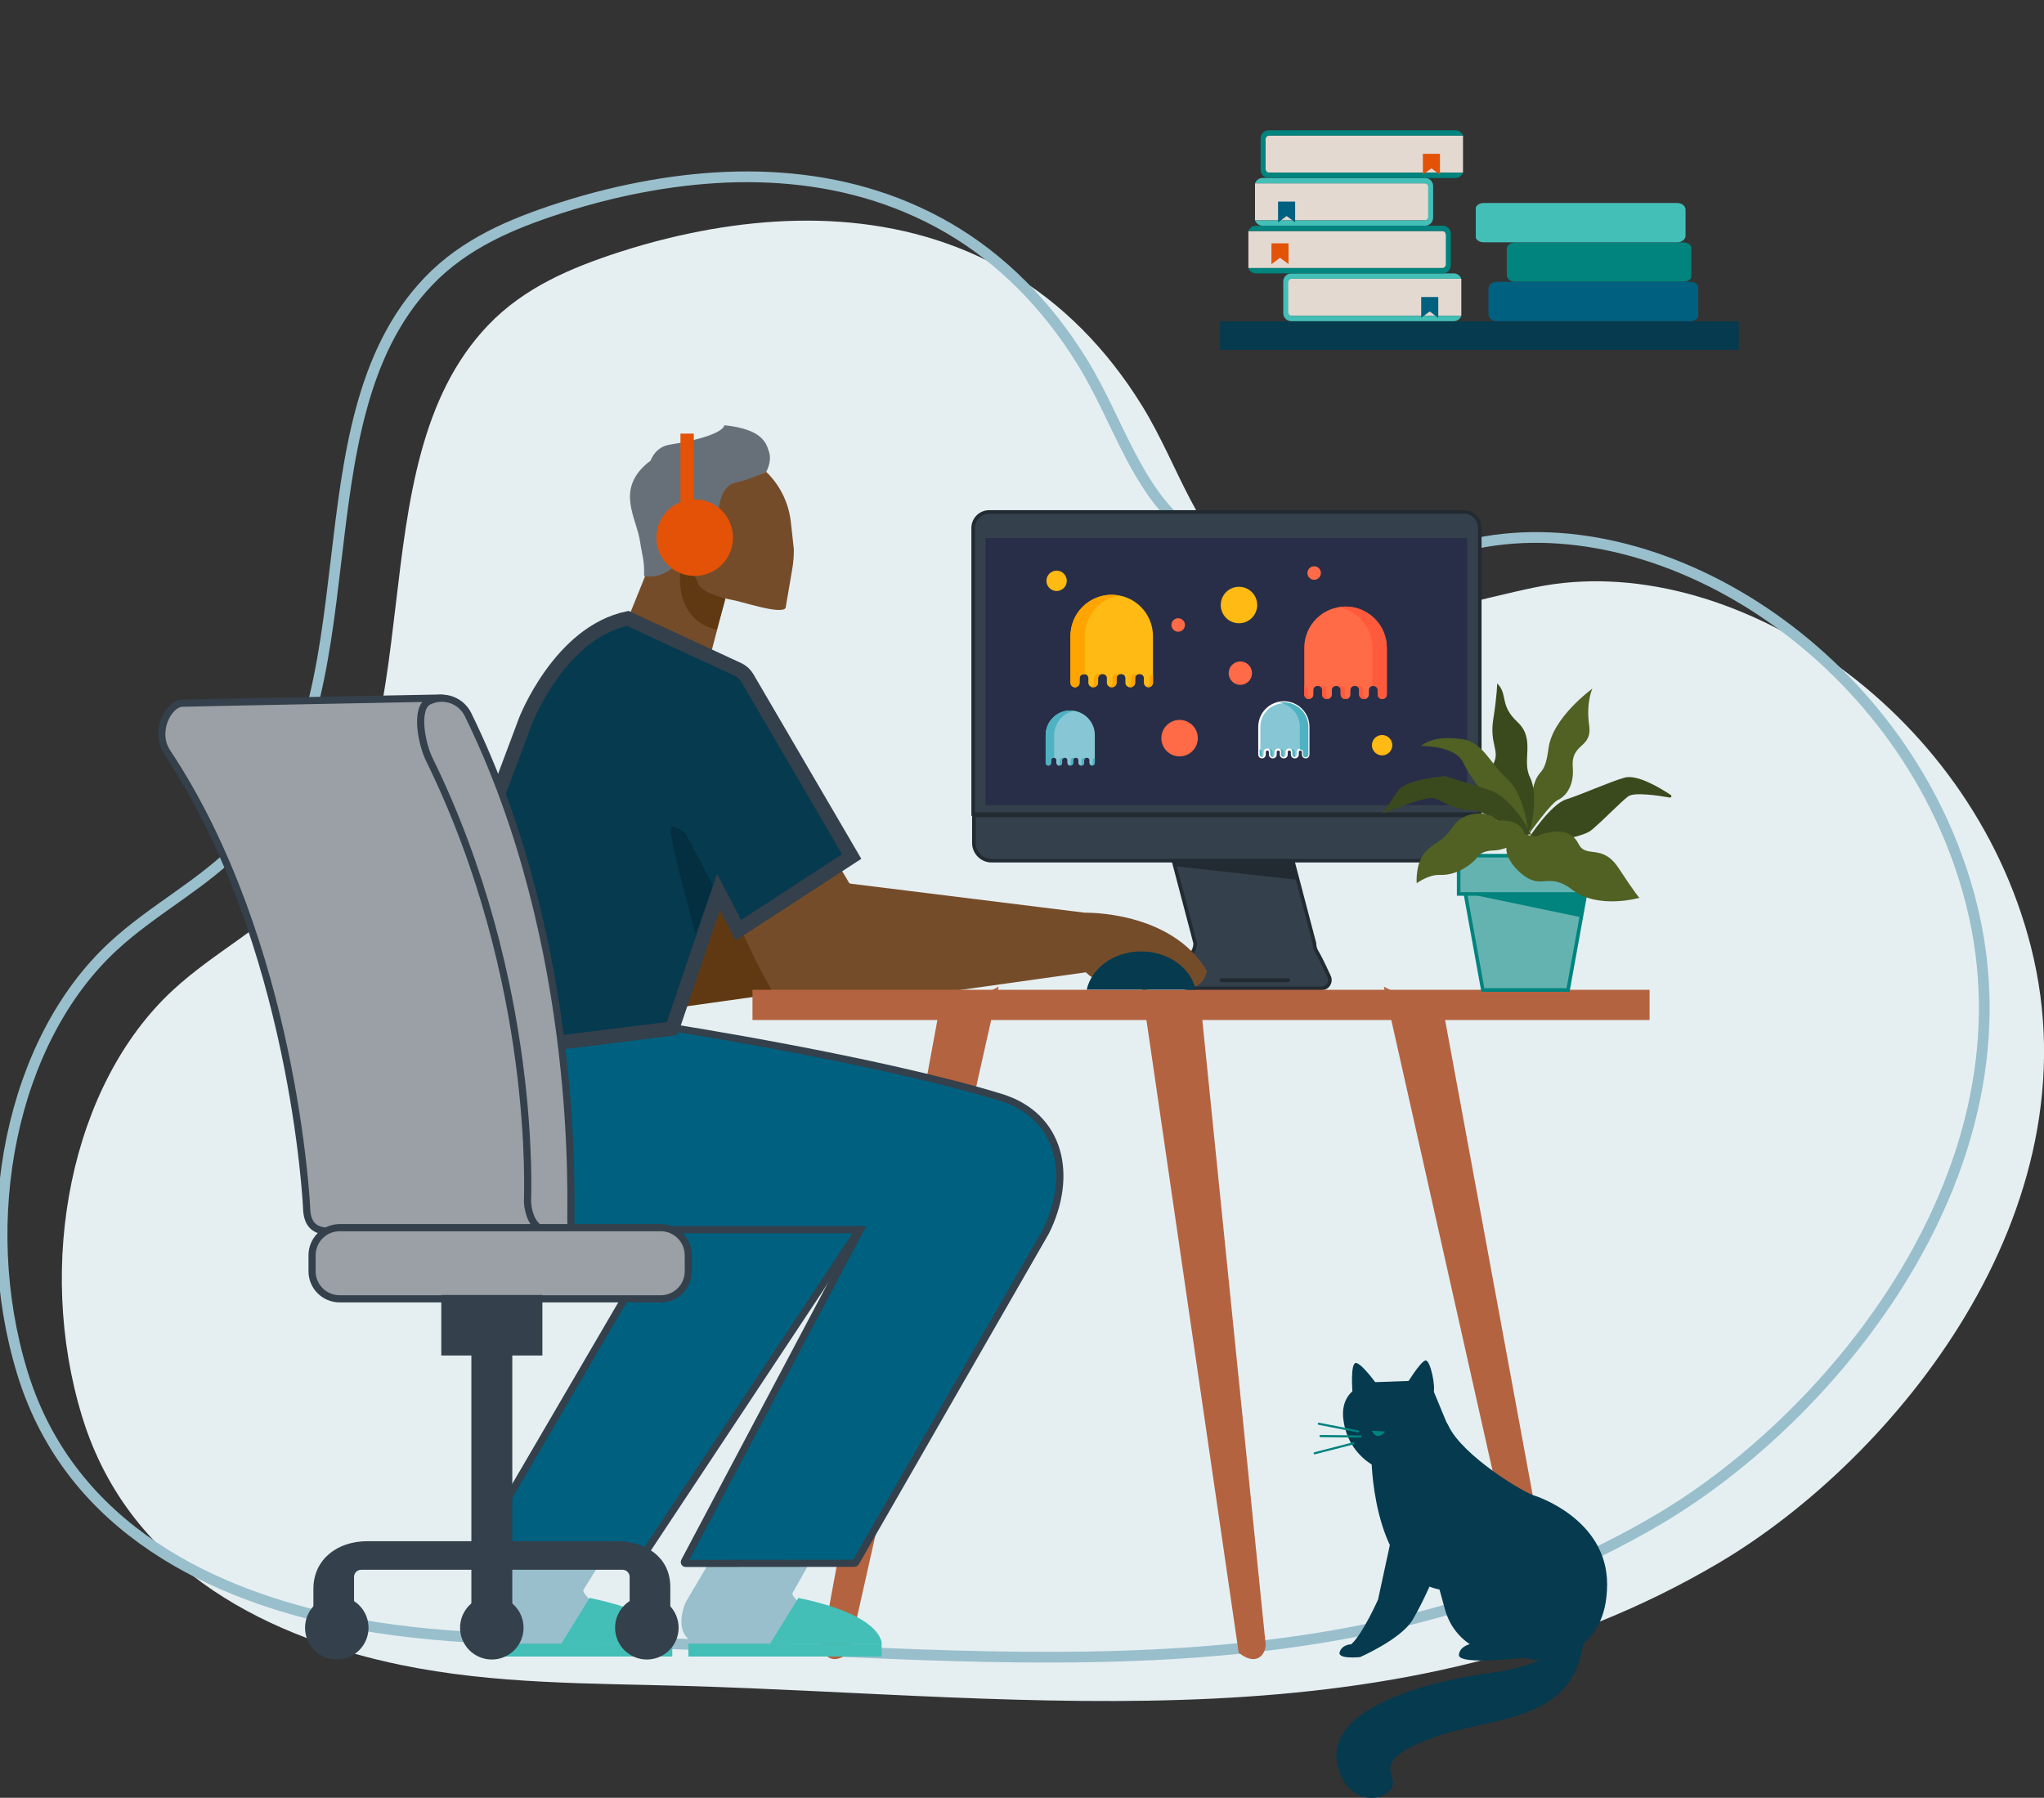 <svg width="722" height="635" viewBox="0 0 722 635" fill="none" xmlns="http://www.w3.org/2000/svg">
<rect x="0" y="0" width="722" height="635" fill="#333333" stroke="none"/>
<g clip-path="url(#clip0_2665_9220)">
<path d="M236.469 84.039C230.431 85.496 224.474 87.182 218.597 89.095C202.017 94.494 185.31 101.389 172.451 114.829C124.442 165.023 155.246 262.22 106.682 313.358C92.948 327.824 75.547 336.347 61.076 349.722C25.013 383.05 12.493 446.495 29.023 500.41C46.142 556.264 97.899 579.053 141.574 588.069C174.795 594.93 208.314 594.514 241.713 595.478C365.145 599.049 495.143 618.367 607.413 551.872C668.508 515.689 741.294 428.11 717.342 334.257C695.657 249.289 610.232 193.708 542.647 207.376C522.855 211.379 503.345 218.066 483.056 217.464C468.909 217.048 454.442 212.921 441.987 203.754C422.516 189.427 416.454 164.487 403.483 143.426C390.96 123.094 374.873 106.931 356.173 96.048C318.505 74.15 275.077 74.717 236.469 84.039Z" fill="#E5EFF2"/>
<path d="M215.362 68.558C209.328 70.012 203.359 71.709 197.494 73.61C180.891 79.01 164.203 85.905 151.344 99.349C103.336 149.542 134.14 246.74 85.58 297.878C71.845 312.344 54.44 320.863 39.969 334.241C3.91 367.566 -8.614 431.014 7.916 484.925C25.04 540.784 76.792 563.572 120.467 572.589C153.689 579.45 187.207 579.033 220.591 580.001C344.023 583.573 474.018 602.89 586.291 536.395C647.386 500.213 720.172 412.634 696.22 318.78C674.535 233.812 589.106 178.231 521.521 191.899C501.733 195.902 482.223 202.586 461.934 201.988C447.783 201.571 433.32 197.445 420.861 188.278C401.393 173.947 395.328 149.01 382.357 127.949C369.834 107.618 353.747 91.455 335.047 80.572C297.398 58.666 253.974 59.237 215.362 68.558Z" stroke="#99BFCC" stroke-width="3.79" stroke-miterlimit="10"/>
<path d="M231.615 356.98L329.313 343.258L327.771 322.379L197.317 306.208C197.317 306.208 205.692 329.776 216.982 349.494C218.428 352.031 220.583 354.09 223.182 355.419C225.781 356.749 228.712 357.291 231.615 356.98V356.98Z" fill="#603913"/>
<path d="M594.679 85.615H535.195C533.568 85.615 532.25 86.664 532.25 87.96V97.177C532.25 98.473 533.568 99.522 535.195 99.522H594.679C595.955 99.522 597.031 98.874 597.44 97.979V87.181C597.031 86.263 595.955 85.615 594.679 85.615Z" fill="#01837E"/>
<path d="M592.439 71.704H524.056C522.78 71.704 521.704 72.356 521.295 73.247V84.045C521.704 84.948 522.78 85.588 524.056 85.588H592.439C594.066 85.588 595.385 84.539 595.385 83.243V74.022C595.389 72.753 594.066 71.704 592.439 71.704Z" fill="#43BFB7"/>
<path d="M597.097 99.522H528.714C527.087 99.522 525.768 100.574 525.768 101.866V111.087C525.768 112.383 527.087 113.432 528.714 113.432H597.097C598.373 113.432 599.449 112.78 599.857 111.89V101.091C599.449 100.173 598.373 99.522 597.097 99.522Z" fill="#00607F"/>
<path d="M614.166 113.509H431V123.598H614.166V113.509Z" fill="#053A4F"/>
<path d="M332.324 360.647L291.665 581.135C291.665 581.135 292.29 587.78 298.767 583.091L350.933 350.871L332.324 360.647Z" fill="#B46341" stroke="#B46341" stroke-width="2.527" stroke-miterlimit="10" stroke-linecap="round"/>
<path d="M202.615 506.599L168.348 565.906C168.348 565.906 163.232 576.808 171.688 580.426H226.641L222.97 576.808C222.97 576.808 206.004 564.683 206.004 561.679L225.133 530.969L202.715 506.75C202.769 506.364 202.835 506.279 202.615 506.599Z" fill="#99BFCC"/>
<path d="M237.68 580.696C237.68 580.696 238.671 570.669 208.256 564.405L198.189 580.696C198.189 580.696 237.587 580.611 237.68 580.696Z" fill="#43BFB7"/>
<path d="M226.332 550.383L167.955 550.213C167.874 550.21 167.795 550.186 167.726 550.143C167.657 550.1 167.6 550.039 167.561 549.968C167.522 549.896 167.503 549.816 167.504 549.735C167.506 549.653 167.528 549.574 167.57 549.504L264.273 383.98L319.365 410.362L226.725 550.171C226.683 550.237 226.625 550.291 226.556 550.328C226.487 550.365 226.41 550.384 226.332 550.383V550.383Z" fill="#00607F" stroke="#34404B" stroke-width="2.527" stroke-miterlimit="10"/>
<path d="M250.67 232.551L256.342 210.854L235.486 184.649L221.802 218.533L250.67 232.551Z" fill="#754C29"/>
<path d="M227.497 203.492C227.732 198.143 226.656 195.343 226.135 191.579C224.932 182.921 217.406 173.31 228.487 163.731C238.844 154.78 254.422 175.686 254.422 175.686L255.247 194.745L246.61 193.349C236.743 201.085 234.722 204.367 227.497 203.492Z" fill="#677078"/>
<path d="M270.682 166.592C270.682 166.592 272.714 163.091 271.669 159.708C270.685 156.534 269.417 151.61 255.86 150.194C255.86 150.194 256.184 153.908 236.608 157.051C226.359 158.698 227.844 174.552 231.09 178.548C234.337 182.543 241.686 193.893 241.686 193.893C241.686 193.893 249.016 176.596 270.682 166.592Z" fill="#677078"/>
<path d="M277.502 214.726C275.96 217.268 261.883 212.374 257.942 211.753C254.001 211.132 248.796 207.7 248.796 207.7C248.796 207.7 245.515 203.735 245.939 201.305C243.283 199.17 241.382 196.237 240.518 192.94C237.51 180.877 248.395 178.355 251.345 189.084C252.297 192.555 253.523 190.484 253.523 190.484C253.523 190.484 254.344 189.25 253.801 184.14C253.666 182.875 253.28 171.826 259.812 170.464C265.152 169.35 270.608 166.608 270.608 166.608C270.608 166.608 270.905 166.874 271.379 167.379C275.872 172.044 278.682 178.073 279.365 184.514L280.402 193.959C280.436 196.262 280.26 198.564 279.874 200.835L277.502 214.726Z" fill="#754C29"/>
<path d="M253.172 222.428L256.257 211.444C256.257 211.444 246.733 208.918 246.587 205.848L243.729 199.782C243.729 199.782 242.515 199.751 240.205 196.311C240.205 196.311 238.971 198.532 240.506 199.608C240.491 199.616 236.878 218.71 253.172 222.428Z" fill="#603913"/>
<path d="M247.643 190.38C247.643 190.38 248.919 185.524 245.715 184.595C245.715 184.595 243.074 184.356 241.258 189.022C241.258 189.022 242.8 190.619 242.85 192.196C242.9 193.774 241.902 194.896 243.059 194.896C244.215 194.896 244.127 192.462 244.127 192.462C244.127 192.462 246.128 191.949 244.717 190.534C243.305 189.119 243.583 188.286 243.845 187.372C243.937 187.117 244.092 186.89 244.296 186.712C244.5 186.534 244.746 186.412 245.011 186.356C245.275 186.3 245.55 186.313 245.808 186.394C246.067 186.475 246.3 186.62 246.486 186.816C247.531 187.78 245.715 188.864 246.641 190.399C247.157 191.263 247.643 190.38 247.643 190.38Z" fill="#EA7C3F"/>
<path d="M469.549 345.098C469.549 345.098 466.722 338.811 465.161 336.227C464.599 335.309 464.301 334.254 464.297 333.177L450.189 279.571H408.064L422.176 333.177C422.172 334.253 421.875 335.308 421.316 336.227C419.751 338.815 416.928 345.098 416.928 345.098C416.752 345.54 416.686 346.019 416.737 346.493C416.788 346.966 416.953 347.421 417.219 347.816C417.485 348.211 417.844 348.535 418.263 348.761C418.683 348.986 419.151 349.105 419.628 349.108H466.815C467.294 349.111 467.767 348.996 468.191 348.773C468.615 348.55 468.978 348.226 469.248 347.83C469.518 347.434 469.687 346.978 469.739 346.501C469.792 346.025 469.726 345.543 469.549 345.098V345.098Z" fill="#34404B" stroke="#222A32" stroke-width="1.263" stroke-miterlimit="10" stroke-linecap="round"/>
<path d="M343.751 186.473L343.751 186.473C343.75 185.732 343.896 184.998 344.179 184.313C344.462 183.628 344.877 183.006 345.401 182.482C345.925 181.957 346.547 181.542 347.231 181.258C347.916 180.974 348.649 180.828 349.39 180.828H517.06C518.557 180.828 519.992 181.423 521.05 182.482C522.109 183.54 522.703 184.976 522.703 186.473V287.556H343.751L343.751 186.473Z" fill="#34404B" stroke="#222A32" stroke-width="1.26"/>
<path d="M518.267 190.025H348.087V284.395H518.267V190.025Z" fill="#282E47"/>
<path d="M456.678 304.156L414.418 304.014L415.004 305.934L458.421 310.766L456.678 304.156Z" fill="#222A32"/>
<path d="M509.237 360.647L549.9 581.135C549.9 581.135 549.275 587.78 542.798 583.091L490.632 350.871L509.237 360.647Z" fill="#B46341" stroke="#B46341" stroke-width="2.527" stroke-miterlimit="10" stroke-linecap="round"/>
<path d="M423.464 360.647L445.828 581.135C445.828 581.135 445.203 587.78 438.725 583.091L404.86 350.871L423.464 360.647Z" fill="#B46341" stroke="#B46341" stroke-width="2.527" stroke-miterlimit="10" stroke-linecap="round"/>
<path d="M276.924 507.008L242.222 565.906C242.222 565.906 237.086 576.808 245.569 580.437H300.522L296.851 576.82C296.851 576.82 279.885 565.805 279.885 562.801L298.351 530.09L277.603 507.282C277.608 507.201 277.587 507.121 277.544 507.052C277.501 506.984 277.437 506.931 277.362 506.9C277.287 506.87 277.204 506.864 277.126 506.883C277.047 506.903 276.977 506.946 276.924 507.008Z" fill="#99BFCC"/>
<path d="M311.434 580.696C311.434 580.696 312.428 570.669 282.014 564.405L271.942 580.696C271.942 580.696 311.345 580.611 311.434 580.696Z" fill="#43BFB7"/>
<path d="M301.864 552.165L242.187 552.219C242.106 552.219 242.026 552.198 241.956 552.158C241.885 552.118 241.826 552.061 241.784 551.991C241.742 551.922 241.719 551.843 241.716 551.762C241.714 551.68 241.733 551.6 241.771 551.528L303.849 434.335H188.946L237.252 362.957C237.252 362.957 310.003 374.303 353.389 387.547C374.75 394.065 379.253 415.195 369.41 435.056L302.249 551.933C302.209 552.001 302.153 552.057 302.085 552.098C302.018 552.138 301.942 552.161 301.864 552.165V552.165Z" fill="#00607F" stroke="#34404B" stroke-width="2.527" stroke-miterlimit="10"/>
<path d="M287.076 356.98L384.763 343.258L383.221 322.379L252.768 306.208C252.768 306.208 261.142 329.776 272.432 349.494C273.879 352.032 276.036 354.093 278.637 355.423C281.239 356.752 284.172 357.294 287.076 356.98V356.98Z" fill="#754C29"/>
<path d="M143.517 392.499C143.517 381.344 147.947 370.646 155.834 362.758C163.72 354.87 174.416 350.439 185.568 350.439C208.792 350.439 242.773 353.247 242.773 376.475C242.773 399.703 208.792 434.555 185.568 434.555C180.046 434.555 174.578 433.468 169.476 431.355C164.374 429.241 159.739 426.143 155.834 422.238C151.929 418.333 148.831 413.697 146.718 408.594C144.605 403.491 143.517 398.022 143.517 392.499Z" fill="#00607F"/>
<path d="M287.493 290.855L310.851 330.242L272.139 343.594L248.11 298.865L287.493 290.855Z" fill="#754C29"/>
<path d="M582.678 349.602H265.8V360.285H582.678V349.602Z" fill="#B46341"/>
<path d="M456.659 304.102H414.449L414.553 304.465H456.767L456.659 304.102Z" fill="#292D3C"/>
<path d="M350.227 304H516.769C518.421 304 520.005 303.338 521.174 302.159C522.342 300.981 522.999 299.382 523 297.714V288H344V297.714C344 299.381 344.656 300.98 345.824 302.159C346.992 303.338 348.576 304 350.227 304V304Z" fill="#34404B" stroke="#222A32" stroke-width="1.263" stroke-miterlimit="10" stroke-linecap="round"/>
<path d="M454.993 345.53H431.48C431.103 345.53 430.798 345.835 430.798 346.212C430.798 346.589 431.103 346.895 431.48 346.895H454.993C455.37 346.895 455.676 346.589 455.676 346.212C455.676 345.835 455.37 345.53 454.993 345.53Z" fill="#222A32"/>
<path d="M383.221 322.382C383.221 322.382 413.628 321.565 426.31 342.926C426.31 342.926 425.643 348.268 420.302 348.935C414.962 349.602 413.628 344.932 413.628 344.932L390.582 346.312C389.321 346.388 388.058 346.186 386.884 345.72C385.71 345.254 384.652 344.536 383.786 343.616C382.919 342.697 382.265 341.598 381.87 340.398C381.474 339.198 381.347 337.926 381.497 336.671L383.221 322.382Z" fill="#754C29"/>
<path d="M422.354 349.548C420.611 341.835 412.656 336.05 403.102 336.05C393.547 336.05 385.596 341.866 383.853 349.548H422.354Z" fill="#053A4F"/>
<path d="M245.391 203.426C252.862 203.426 258.917 197.369 258.917 189.898C258.917 182.426 252.862 176.369 245.391 176.369C237.921 176.369 231.865 182.426 231.865 189.898C231.865 197.369 237.921 203.426 245.391 203.426Z" fill="#E35207"/>
<path d="M245.067 153.152H240.356V178.116H245.067V153.152Z" fill="#E35207"/>
<path d="M152.663 342.595L185.703 254.472C185.703 254.472 197.718 223.427 221.747 218.421L260.645 236.45C262.046 237.1 263.214 238.163 263.992 239.497L300.842 302.536L260.795 328.576L253.785 315.055L237.433 363.289L146.158 374.639L152.663 342.595Z" fill="#053A4F" stroke="#34404B" stroke-width="5.054" stroke-miterlimit="10"/>
<path d="M251.816 312.687L242.971 295.861C242.971 295.861 241.972 293.192 237.631 291.858C234.835 290.994 242.026 315.768 245.67 329.995C245.678 330.03 251.816 312.687 251.816 312.687Z" fill="#042F40"/>
<path d="M443.308 77.832L505.247 77.832V64.743H443.308V77.832Z" fill="#E4D9D1"/>
<path d="M503.088 77.832C503.45 77.832 503.796 77.689 504.052 77.434C504.308 77.178 504.452 76.832 504.453 76.471V66.104C504.452 65.743 504.308 65.397 504.052 65.141C503.796 64.886 503.45 64.743 503.088 64.743H443.323C443.519 64.193 443.88 63.716 444.357 63.379C444.834 63.041 445.403 62.859 445.988 62.857H503.381C504.135 62.857 504.858 63.157 505.391 63.69C505.924 64.223 506.223 64.946 506.223 65.699V76.883C506.223 77.637 505.924 78.36 505.391 78.893C504.858 79.426 504.135 79.726 503.381 79.726H445.972C445.388 79.724 444.819 79.542 444.342 79.204C443.865 78.867 443.504 78.39 443.308 77.84L503.088 77.832Z" fill="#43BFB7"/>
<path d="M457.482 71.195H451.447V78.592L454.466 76.305L457.482 78.526V71.195Z" fill="#00607F"/>
<path d="M516.776 47.882H446.246V60.971H516.776V47.882Z" fill="#E4D9D1"/>
<path d="M448.409 60.975C448.048 60.975 447.701 60.832 447.445 60.577C447.189 60.321 447.045 59.975 447.044 59.614V49.247C447.045 48.886 447.189 48.54 447.445 48.284C447.701 48.029 448.048 47.886 448.409 47.886H516.776C516.581 47.336 516.221 46.859 515.745 46.521C515.269 46.184 514.7 46.002 514.116 46H448.131C447.378 46 446.655 46.3 446.122 46.833C445.589 47.365 445.29 48.089 445.29 48.842V60.026C445.29 60.4 445.363 60.769 445.506 61.114C445.649 61.458 445.858 61.771 446.122 62.035C446.386 62.298 446.699 62.508 447.044 62.65C447.389 62.792 447.758 62.865 448.131 62.865H514.116C514.699 62.864 515.268 62.683 515.745 62.346C516.221 62.009 516.581 61.533 516.776 60.983L448.409 60.975Z" fill="#01837E"/>
<path d="M502.602 54.338H508.637V61.735L505.621 59.448L502.602 61.669V54.338Z" fill="#E35207"/>
<path d="M516.179 98.457H454.239V111.546H516.179V98.457Z" fill="#E4D9D1"/>
<path d="M456.402 111.55C456.041 111.549 455.695 111.405 455.439 111.149C455.184 110.893 455.041 110.546 455.041 110.185V99.822C455.04 99.643 455.075 99.466 455.143 99.3C455.212 99.135 455.312 98.984 455.438 98.857C455.565 98.73 455.715 98.63 455.88 98.561C456.046 98.493 456.223 98.457 456.402 98.457H516.167C515.971 97.907 515.61 97.431 515.133 97.094C514.656 96.757 514.087 96.576 513.503 96.575H456.124C455.371 96.575 454.648 96.875 454.115 97.408C453.582 97.941 453.283 98.664 453.283 99.417V110.601C453.283 111.355 453.582 112.078 454.115 112.611C454.648 113.144 455.371 113.444 456.124 113.444H513.518C514.102 113.443 514.671 113.261 515.148 112.925C515.625 112.588 515.986 112.112 516.183 111.562L456.402 111.55Z" fill="#43BFB7"/>
<path d="M502.009 104.909H508.039V112.306L505.024 110.019L502.009 112.241V104.909Z" fill="#00607F"/>
<path d="M440.971 94.689L511.502 94.689V81.6L440.971 81.6V94.689Z" fill="#E4D9D1"/>
<path d="M509.342 94.689C509.704 94.689 510.05 94.546 510.306 94.291C510.562 94.036 510.706 93.689 510.707 93.328V82.962C510.706 82.6 510.562 82.254 510.306 81.999C510.05 81.743 509.704 81.6 509.342 81.6H440.975C441.17 81.05 441.53 80.574 442.007 80.237C442.483 79.9 443.052 79.719 443.636 79.718H509.62C510.373 79.718 511.095 80.017 511.628 80.549C512.161 81.081 512.461 81.803 512.462 82.556V93.741C512.462 94.494 512.162 95.217 511.629 95.75C511.096 96.283 510.374 96.583 509.62 96.583H443.636C443.052 96.581 442.483 96.399 442.006 96.062C441.53 95.724 441.17 95.247 440.975 94.697L509.342 94.689Z" fill="#01837E"/>
<path d="M455.145 85.939H449.115V93.336L452.13 91.049L455.145 93.27V85.939Z" fill="#E35207"/>
<path d="M116.453 434.894H123.629C124.454 434.871 192.783 434.751 193.546 434.547C198.061 433.332 196.264 430.976 196.126 426.097C195.995 421.469 201.077 337.624 163.679 253.624C161.647 249.065 160.174 246.574 154.834 246.574C154.148 246.574 64.766 248.305 64.057 248.39C59.329 248.969 54.317 258.595 59.044 265.714C103.771 332.919 108.267 425.592 108.302 426.695C108.472 432.291 110.889 434.894 116.453 434.894Z" fill="#9AA0A5" stroke="#34404B" stroke-width="2.527" stroke-miterlimit="10" stroke-linecap="round"/>
<path d="M194.838 434.99C194.938 434.99 193.777 434.99 193.882 434.971C199.573 434.585 202.044 437.412 201.666 431.72C201.362 427.092 205.819 334.92 165.318 252.389C164.721 251.171 163.889 250.082 162.871 249.186C161.853 248.289 160.669 247.601 159.385 247.163C158.101 246.724 156.744 246.542 155.39 246.629C154.036 246.715 152.712 247.067 151.495 247.665C146.374 250.176 149.066 262.995 151.58 268.105C190.249 346.926 186.255 423.448 186.328 424.547C186.698 430.139 189.274 435.195 194.838 434.99Z" fill="#9AA0A5" stroke="#34404B" stroke-width="2.527" stroke-miterlimit="10" stroke-linecap="round"/>
<path d="M243.132 449.028C243.132 451.606 242.109 454.078 240.288 455.902C238.467 457.726 235.996 458.752 233.419 458.755H119.977C118.699 458.757 117.432 458.508 116.249 458.02C115.067 457.532 113.993 456.816 113.087 455.913C112.182 455.01 111.464 453.937 110.973 452.755C110.483 451.574 110.23 450.307 110.23 449.028V443.352C110.232 440.771 111.259 438.296 113.084 436.472C114.91 434.648 117.385 433.624 119.966 433.625H233.407C235.985 433.628 238.455 434.654 240.276 436.478C242.097 438.302 243.12 440.774 243.12 443.352L243.132 449.028Z" fill="#9AA0A5" stroke="#34404B" stroke-width="2.527" stroke-miterlimit="10" stroke-linecap="round"/>
<path d="M179.696 476.371H167.766V571.336H179.696V476.371Z" fill="#34404B" stroke="#34404B" stroke-width="2.527" stroke-miterlimit="10" stroke-linecap="round"/>
<path d="M190.323 458.647H157.14V477.505H190.323V458.647Z" fill="#34404B" stroke="#34404B" stroke-width="2.527" stroke-miterlimit="10" stroke-linecap="round"/>
<path d="M237.468 580.553H169.208V585.104H237.468V580.553Z" fill="#43BFB7"/>
<path d="M311.418 580.553H243.159V585.104H311.418V580.553Z" fill="#43BFB7"/>
<path d="M497.604 487.752L485.4 488.203C485.4 488.203 472.757 489.106 474.565 501.752C476.373 514.397 486.757 518.462 486.757 518.462L511.619 504.012L506.198 490.899L497.604 487.752Z" fill="#053A4F"/>
<path d="M486.769 489.557C486.769 489.557 481.347 481.879 479.092 481.427C476.836 480.976 477.738 491.817 477.738 491.817L486.769 489.557Z" fill="#053A4F"/>
<path d="M496.701 489.106C496.701 489.106 501.668 480.976 503.476 480.525C505.284 480.074 507.278 490.433 506.279 492.029C505.28 493.626 496.701 489.106 496.701 489.106Z" fill="#053A4F"/>
<path d="M484.509 516.657C484.509 516.657 485.4 560.464 511.619 561.821C537.839 563.179 542.42 528.404 542.42 528.404C538.849 527.633 516.701 514.374 511.619 503.56C506.537 492.746 484.509 516.657 484.509 516.657Z" fill="#053A4F"/>
<path d="M542.397 528.4C542.397 528.4 567.683 536.457 567.683 559.562C567.683 584.595 546.912 585.755 546.912 585.755C540.885 587.317 541.047 585.293 536.358 585.37C524.27 585.539 513.628 580.048 510.39 568.401L508.462 561.386C509.113 553.025 519.188 553.757 525.458 548.192L542.397 528.4Z" fill="#053A4F"/>
<path d="M552.395 580.21C552.395 580.21 548.319 587.969 526.537 590.873C502.724 594.051 467.004 604.009 472.61 624.248C476.416 637.993 489.071 636.357 491.642 631.436C494.214 626.515 483.16 622.64 505.095 614.136C527.031 605.632 558.541 609.836 559.655 575.219C560.769 540.603 552.395 580.21 552.395 580.21Z" fill="#053A4F"/>
<path d="M491.523 542.994L486.769 564.976C486.769 564.976 481.347 577.171 477.283 580.788C477.283 580.788 474.126 580.788 473.219 583.488C472.313 586.187 480.445 585.293 480.445 585.293C480.445 585.293 494.897 578.972 498.953 572.18C503.009 565.389 507.081 555.47 507.081 555.47L491.523 542.994Z" fill="#053A4F"/>
<path d="M524.922 580.183C524.922 580.183 515.926 579.435 515.333 584.467C514.862 588.482 539.913 585.358 539.913 585.358L525.373 580.183" fill="#053A4F"/>
<path d="M479.666 505.963C479.757 505.965 479.845 505.935 479.915 505.879C479.986 505.822 480.034 505.743 480.052 505.654C480.069 505.556 480.048 505.456 479.993 505.373C479.937 505.29 479.852 505.232 479.755 505.211L465.905 502.511C465.807 502.494 465.706 502.515 465.624 502.571C465.541 502.626 465.483 502.711 465.462 502.808C465.443 502.907 465.465 503.01 465.521 503.093C465.577 503.177 465.664 503.235 465.762 503.256L479.609 505.955L479.666 505.963Z" fill="#01837E"/>
<path d="M480.565 507.768C480.667 507.768 480.765 507.727 480.837 507.655C480.91 507.583 480.95 507.484 480.95 507.382C480.95 507.28 480.91 507.182 480.837 507.109C480.765 507.037 480.667 506.997 480.565 506.997L466.456 506.846C466.354 506.846 466.256 506.887 466.184 506.959C466.111 507.031 466.071 507.129 466.071 507.232C466.071 507.334 466.111 507.432 466.184 507.504C466.256 507.577 466.354 507.617 466.456 507.617L480.565 507.772V507.768Z" fill="#01837E"/>
<path d="M464.37 513.676H464.463L478.132 510.167C478.227 510.139 478.308 510.077 478.359 509.991C478.409 509.906 478.424 509.804 478.402 509.708C478.375 509.612 478.313 509.529 478.227 509.478C478.142 509.427 478.04 509.411 477.943 509.434L464.278 512.943C464.182 512.97 464.1 513.032 464.049 513.118C463.998 513.203 463.982 513.305 464.004 513.402C464.028 513.481 464.076 513.55 464.142 513.599C464.208 513.649 464.288 513.676 464.37 513.676V513.676Z" fill="#01837E"/>
<path d="M484.536 505.342C484.536 505.342 485.246 507.016 486.599 507.209C487.953 507.401 489.256 505.62 489.256 505.62L484.536 505.342Z" fill="#01837E"/>
<path d="M497.014 532.743C497.075 532.681 497.21 532.67 497.203 532.512L497.353 532.546C497.401 532.556 497.445 532.581 497.479 532.617C497.513 532.653 497.535 532.698 497.542 532.747C497.557 532.801 497.555 532.858 497.538 532.911C497.52 532.964 497.486 533.01 497.442 533.044C497.352 533.09 497.253 533.113 497.152 533.113C497.083 533.113 497.06 533.055 497.048 533.001C497.032 532.916 497.021 532.83 497.014 532.743V532.743Z" fill="#053A4F"/>
<path d="M516.247 531.274C516.22 531.384 516.181 531.491 516.131 531.594C516.081 531.682 516.019 531.686 515.946 531.713C515.873 531.74 515.815 531.675 515.749 531.632C515.614 531.54 515.641 531.366 515.533 531.281C515.529 531.228 515.537 531.174 515.557 531.124C515.576 531.074 515.607 531.028 515.646 530.991C515.685 530.954 515.732 530.927 515.783 530.91C515.834 530.894 515.889 530.889 515.942 530.896C516.069 530.954 516.131 531.119 516.247 531.274Z" fill="#053A4F"/>
<path d="M524.66 314.276H553.008H560.299L553.883 349.679H553.008H524.66H523.781L517.368 314.276H524.66Z" fill="#64B3B0" stroke="#01837E" stroke-width="1.263" stroke-miterlimit="10"/>
<path d="M518.448 315.63L559.998 315.745L558.51 323.991L518.448 315.63Z" fill="#01837E"/>
<path d="M515.24 315.753H562.431V302.232H515.24V315.753Z" fill="#64B3B0" stroke="#01837E" stroke-width="1.263" stroke-miterlimit="10"/>
<path d="M550.69 282.363C550.69 282.363 556.247 279.817 555.553 271.013C554.858 262.208 562.493 264.53 561.336 256.192C560.179 247.854 562.493 243.222 562.493 243.222C562.493 243.222 548.369 253.411 546.981 264.299C545.593 275.186 543.276 270.55 541.421 278.888C539.566 287.226 540.496 291.395 540.496 291.395L540.226 294.368C540.226 294.368 548.142 283.057 550.69 282.363Z" fill="#516023"/>
<path d="M540.885 291.626C540.885 291.626 543.434 280.512 540.422 274.488C537.411 268.464 542.508 261.055 536.023 255.035C529.537 249.015 532.78 245.309 528.843 241.371C528.843 241.371 528.843 245.309 527.455 254.098C526.067 262.887 530.004 265.213 527.455 269.844C524.906 274.476 539.458 295.437 539.458 295.437L540.885 291.626Z" fill="#3B4A1D"/>
<path d="M540.075 295.872C540.075 295.872 547.718 284.064 553.274 282.324C558.83 280.585 567.864 276.42 573.767 274.681C578.232 273.369 586.422 278.302 590.151 280.785C590.254 280.848 590.331 280.945 590.368 281.06C590.405 281.174 590.399 281.298 590.353 281.409C590.306 281.52 590.221 281.61 590.113 281.664C590.005 281.717 589.882 281.73 589.765 281.699C585.636 280.971 577.211 279.725 575.136 281.283C572.36 283.366 566.8 289.274 562.285 293.096C557.77 296.917 538.514 298.074 538.514 298.074L540.075 295.872Z" fill="#3B4A1D"/>
<path d="M542.701 295.437C542.701 295.437 553.659 290.188 557.558 298.024C560.257 303.454 565.894 297.677 571.797 306.709C577.7 315.741 579.092 317.122 579.092 317.122C579.092 317.122 564.506 321.291 555.475 314.345C546.445 307.4 544.76 315.136 536.833 308.09C533.004 304.685 527.964 296.991 537.881 294.677C538.761 294.492 541.575 295.564 542.701 295.437Z" fill="#516023"/>
<path d="M539.613 292.205C539.613 292.205 538.225 280.319 532.202 274.912C526.179 269.505 523.719 261.942 516.304 261.028C508.89 260.114 505.034 261.182 501.791 263.5C501.791 263.5 513.833 263.192 516.767 269.212C519.701 275.232 525.566 282.182 525.566 282.182C525.566 282.182 533.278 291.599 536.678 294.38C540.079 297.16 539.613 292.205 539.613 292.205Z" fill="#516023"/>
<path d="M540.808 294.789C540.808 294.789 534.685 281.676 525.589 278.865C516.493 276.053 510.366 274.141 510.366 274.141C510.366 274.141 496.721 275.19 493.921 279.216C491.122 283.242 488.323 287.442 488.323 287.442C488.323 287.442 503.892 280.789 506.869 282.016C509.846 283.242 514.8 286.358 519.697 286.185C524.594 286.011 535.734 294.442 535.734 294.442L540.808 294.789Z" fill="#3B4A1D"/>
<path d="M528.805 289.891C528.805 289.891 536.37 288.811 538.379 293.906C539.273 296.177 532.819 300.234 527.582 300.388C522.346 300.543 521.413 303.323 521.413 303.323C521.413 303.323 516.162 309.343 508.446 309.035C504.59 308.881 500.418 311.97 500.418 311.97C500.418 311.97 499.801 304.257 503.969 300.4C508.138 296.543 509.368 297.623 513.385 291.754C517.403 285.884 526.8 286.493 528.805 289.891Z" fill="#516023"/>
<path d="M111.961 574.93H123.795V556.974C123.794 556.479 123.891 555.988 124.08 555.53C124.269 555.072 124.547 554.656 124.896 554.306C125.246 553.955 125.662 553.677 126.119 553.487C126.576 553.297 127.066 553.199 127.562 553.198H219.904C220.4 553.199 220.89 553.297 221.347 553.487C221.805 553.677 222.22 553.955 222.57 554.306C222.92 554.656 223.197 555.072 223.386 555.53C223.575 555.988 223.672 556.479 223.672 556.974V574.93H235.505V560.564C235.505 550.765 227.531 545.632 217.726 545.632H129.74C119.935 545.632 111.961 551.417 111.961 561.232V574.93Z" fill="#34404B" stroke="#34404B" stroke-width="2.527" stroke-miterlimit="10" stroke-linecap="round"/>
<path d="M107.754 574.934C107.753 576.406 108.041 577.865 108.604 579.226C109.166 580.587 109.99 581.824 111.031 582.866C112.071 583.908 113.306 584.735 114.666 585.3C116.026 585.864 117.483 586.155 118.956 586.156C121.931 586.155 124.784 584.973 126.888 582.868C128.992 580.764 130.175 577.91 130.176 574.934C130.174 571.958 128.991 569.106 126.887 567.002C124.783 564.898 121.93 563.716 118.956 563.715C117.483 563.716 116.026 564.006 114.666 564.57C113.306 565.135 112.071 565.961 111.031 567.003C109.991 568.045 109.166 569.282 108.604 570.642C108.041 572.003 107.753 573.461 107.754 574.934V574.934Z" fill="#34404B"/>
<path d="M162.507 574.934C162.505 576.406 162.794 577.865 163.356 579.226C163.918 580.587 164.743 581.824 165.783 582.866C166.823 583.908 168.058 584.735 169.418 585.3C170.778 585.864 172.236 586.155 173.708 586.156C175.182 586.158 176.642 585.869 178.004 585.305C179.366 584.742 180.604 583.915 181.647 582.873C182.689 581.831 183.516 580.593 184.08 579.231C184.644 577.868 184.933 576.408 184.932 574.934C184.933 573.46 184.643 572 184.079 570.638C183.515 569.276 182.688 568.039 181.645 566.997C180.603 565.955 179.365 565.129 178.003 564.566C176.641 564.003 175.182 563.714 173.708 563.715C172.236 563.716 170.778 564.006 169.419 564.57C168.059 565.135 166.823 565.961 165.783 567.003C164.743 568.045 163.918 569.282 163.356 570.642C162.794 572.003 162.505 573.461 162.507 574.934V574.934Z" fill="#34404B"/>
<path d="M217.263 574.934C217.264 577.91 218.447 580.764 220.551 582.868C222.655 584.973 225.508 586.156 228.484 586.157C229.958 586.159 231.418 585.87 232.78 585.306C234.143 584.743 235.381 583.917 236.424 582.874C237.466 581.832 238.293 580.594 238.857 579.231C239.42 577.869 239.709 576.408 239.708 574.934C239.709 573.46 239.419 572 238.855 570.638C238.292 569.276 237.465 568.038 236.422 566.996C235.38 565.954 234.142 565.128 232.78 564.565C231.417 564.002 229.957 563.713 228.484 563.715C225.509 563.716 222.656 564.898 220.552 567.002C218.448 569.106 217.265 571.958 217.263 574.934V574.934Z" fill="#34404B"/>
<path d="M489.861 228.822V245.301C489.86 245.728 489.69 246.137 489.388 246.439C489.086 246.74 488.676 246.909 488.249 246.909V246.909C488.038 246.909 487.829 246.868 487.634 246.787C487.439 246.706 487.262 246.588 487.112 246.438C486.963 246.289 486.845 246.112 486.764 245.917C486.683 245.721 486.641 245.512 486.641 245.301V243.693C486.641 243.324 486.495 242.97 486.234 242.709C485.973 242.447 485.619 242.301 485.25 242.301H484.929C484.747 242.3 484.565 242.336 484.396 242.406C484.227 242.475 484.073 242.578 483.944 242.707C483.815 242.837 483.712 242.99 483.642 243.16C483.573 243.329 483.537 243.51 483.538 243.693V245.301C483.536 245.728 483.366 246.137 483.064 246.439C482.762 246.74 482.353 246.909 481.926 246.909H481.71C481.283 246.909 480.875 246.74 480.573 246.438C480.271 246.137 480.102 245.728 480.102 245.301V243.693C480.102 243.324 479.955 242.97 479.694 242.709C479.433 242.447 479.079 242.301 478.71 242.301H478.39C478.021 242.301 477.667 242.447 477.406 242.709C477.145 242.97 476.998 243.324 476.998 243.693V245.301C476.997 245.728 476.827 246.137 476.525 246.439C476.223 246.74 475.813 246.909 475.386 246.909H475.174C474.748 246.909 474.338 246.74 474.036 246.439C473.734 246.137 473.564 245.728 473.563 245.301V243.693C473.563 243.324 473.416 242.97 473.155 242.709C472.894 242.447 472.54 242.301 472.171 242.301H471.851C471.481 242.301 471.127 242.447 470.866 242.709C470.605 242.97 470.459 243.324 470.459 243.693V245.301C470.459 245.728 470.289 246.137 469.988 246.438C469.686 246.74 469.277 246.909 468.851 246.909H468.635C468.208 246.909 467.799 246.74 467.497 246.439C467.194 246.137 467.024 245.728 467.023 245.301V243.693C467.023 243.324 466.876 242.97 466.615 242.709C466.354 242.447 466 242.301 465.631 242.301H465.311C464.942 242.301 464.588 242.447 464.327 242.709C464.066 242.97 463.919 243.324 463.919 243.693V245.301C463.919 245.728 463.75 246.137 463.448 246.438C463.147 246.74 462.738 246.909 462.311 246.909C461.885 246.909 461.475 246.74 461.173 246.439C460.871 246.137 460.701 245.728 460.7 245.301V228.837C460.7 226.922 461.077 225.026 461.81 223.256C462.543 221.487 463.617 219.879 464.971 218.525C466.325 217.171 467.933 216.097 469.702 215.365C471.471 214.632 473.367 214.255 475.282 214.256C477.197 214.254 479.093 214.63 480.862 215.364C482.631 216.097 484.237 217.173 485.589 218.529C486.943 219.879 488.018 221.483 488.751 223.249C489.484 225.016 489.861 226.91 489.861 228.822Z" fill="#FF6A47"/>
<path d="M461.949 245.301V243.693C461.949 243.349 461.821 243.018 461.59 242.764C461.359 242.509 461.042 242.35 460.7 242.316V245.301C460.701 245.728 460.871 246.137 461.173 246.438C461.475 246.74 461.885 246.909 462.311 246.909C462.524 246.909 462.735 246.867 462.932 246.786C462.641 246.662 462.392 246.456 462.217 246.192C462.042 245.928 461.949 245.618 461.949 245.301Z" fill="#FF5A3C"/>
<path d="M475.024 245.301V243.693C475.024 243.51 474.989 243.329 474.919 243.159C474.849 242.99 474.747 242.837 474.617 242.707C474.488 242.578 474.334 242.475 474.165 242.406C473.996 242.336 473.815 242.3 473.632 242.301H473.312C473.115 242.301 472.921 242.343 472.741 242.424C472.986 242.534 473.193 242.713 473.338 242.938C473.484 243.163 473.562 243.425 473.563 243.693V245.301C473.564 245.728 473.734 246.137 474.036 246.438C474.338 246.74 474.748 246.909 475.174 246.909H475.386C475.601 246.909 475.813 246.867 476.011 246.786C475.719 246.663 475.47 246.456 475.294 246.192C475.119 245.928 475.025 245.618 475.024 245.301V245.301Z" fill="#FF5A3C"/>
<path d="M468.484 245.301V243.693C468.485 243.51 468.449 243.329 468.38 243.159C468.31 242.99 468.207 242.837 468.078 242.707C467.949 242.578 467.795 242.475 467.626 242.406C467.457 242.336 467.275 242.3 467.093 242.301H466.776C466.578 242.302 466.383 242.344 466.202 242.424C466.447 242.534 466.654 242.712 466.8 242.937C466.946 243.162 467.023 243.425 467.023 243.693V245.301C467.024 245.728 467.194 246.137 467.497 246.438C467.799 246.74 468.208 246.909 468.635 246.909H468.851C469.064 246.909 469.274 246.867 469.472 246.786C469.18 246.663 468.93 246.456 468.755 246.192C468.579 245.928 468.485 245.618 468.484 245.301V245.301Z" fill="#FF5A3C"/>
<path d="M481.563 245.301V243.693C481.563 243.51 481.527 243.329 481.457 243.16C481.388 242.991 481.285 242.838 481.156 242.708C481.027 242.579 480.873 242.477 480.704 242.407C480.535 242.337 480.354 242.301 480.171 242.301H479.852C479.655 242.301 479.46 242.343 479.281 242.424C479.525 242.534 479.732 242.713 479.878 242.938C480.024 243.163 480.101 243.425 480.102 243.693V245.301C480.102 245.728 480.272 246.137 480.573 246.438C480.875 246.74 481.284 246.909 481.71 246.909H481.926C482.14 246.909 482.352 246.867 482.551 246.786C482.259 246.663 482.009 246.456 481.834 246.192C481.658 245.928 481.564 245.618 481.563 245.301V245.301Z" fill="#FF5A3C"/>
<path d="M485.589 218.513C484.237 217.157 482.631 216.081 480.862 215.348C479.093 214.615 477.197 214.238 475.282 214.24C474.43 214.244 473.58 214.323 472.741 214.475C475.685 214.989 478.398 216.4 480.511 218.513C481.868 219.865 482.944 221.471 483.677 223.241C484.41 225.01 484.786 226.907 484.783 228.822V242.32C484.832 242.316 484.881 242.316 484.93 242.32H485.25C485.619 242.32 485.973 242.467 486.234 242.728C486.495 242.989 486.641 243.343 486.641 243.712V245.32C486.641 245.532 486.683 245.741 486.764 245.936C486.845 246.131 486.963 246.308 487.112 246.458C487.262 246.607 487.439 246.725 487.634 246.806C487.829 246.887 488.038 246.929 488.249 246.929C488.676 246.929 489.086 246.759 489.388 246.458C489.69 246.156 489.86 245.747 489.861 245.32V228.857C489.868 226.936 489.494 225.032 488.761 223.257C488.027 221.482 486.949 219.869 485.589 218.513V218.513Z" fill="#FF5A3C"/>
<path d="M378.12 224.672V241.136C378.12 241.563 378.289 241.972 378.591 242.273C378.892 242.575 379.301 242.744 379.728 242.744C380.154 242.744 380.564 242.575 380.866 242.273C381.168 241.972 381.338 241.563 381.339 241.136V239.516C381.339 239.147 381.486 238.793 381.747 238.532C382.008 238.271 382.362 238.124 382.731 238.124H383.051C383.421 238.124 383.775 238.271 384.036 238.532C384.297 238.793 384.443 239.147 384.443 239.516V241.124C384.443 241.551 384.613 241.96 384.914 242.262C385.216 242.563 385.625 242.733 386.051 242.733H386.267C386.694 242.733 387.103 242.563 387.405 242.262C387.708 241.96 387.878 241.551 387.879 241.124V239.516C387.879 239.147 388.025 238.793 388.286 238.532C388.548 238.271 388.902 238.124 389.271 238.124H389.587C389.956 238.124 390.311 238.271 390.573 238.532C390.834 238.793 390.982 239.147 390.983 239.516V241.124C390.983 241.551 391.152 241.96 391.454 242.262C391.755 242.563 392.164 242.733 392.591 242.733H392.807C393.233 242.733 393.643 242.563 393.945 242.262C394.247 241.96 394.417 241.551 394.418 241.124V239.516C394.418 239.147 394.565 238.793 394.826 238.532C395.087 238.271 395.441 238.124 395.81 238.124H396.126C396.496 238.124 396.85 238.271 397.111 238.532C397.372 238.793 397.518 239.147 397.518 239.516V241.124C397.519 241.551 397.69 241.96 397.992 242.262C398.294 242.563 398.703 242.733 399.13 242.733H399.346C399.557 242.733 399.766 242.691 399.961 242.61C400.156 242.529 400.334 242.411 400.483 242.262C400.632 242.112 400.751 241.935 400.831 241.74C400.912 241.545 400.954 241.336 400.954 241.124V239.516C400.955 239.147 401.102 238.793 401.364 238.532C401.626 238.271 401.98 238.124 402.35 238.124H402.666C403.032 238.128 403.382 238.277 403.64 238.537C403.898 238.798 404.042 239.15 404.042 239.516V241.124C404.043 241.551 404.214 241.96 404.516 242.262C404.818 242.563 405.227 242.733 405.654 242.733C405.865 242.733 406.074 242.691 406.269 242.61C406.464 242.529 406.642 242.411 406.791 242.262C406.94 242.112 407.059 241.935 407.14 241.74C407.22 241.545 407.262 241.336 407.262 241.124V224.661C407.262 222.746 406.885 220.849 406.152 219.08C405.419 217.31 404.345 215.703 402.991 214.349C401.636 212.994 400.029 211.92 398.26 211.188C396.49 210.455 394.594 210.079 392.679 210.079C390.765 210.077 388.87 210.454 387.102 211.187C385.333 211.92 383.728 212.996 382.377 214.352C381.021 215.706 379.947 217.315 379.217 219.087C378.486 220.858 378.113 222.756 378.12 224.672V224.672Z" fill="#FFBA13"/>
<path d="M406.032 241.136V239.516C406.033 239.173 406.161 238.843 406.391 238.589C406.621 238.335 406.937 238.175 407.277 238.139V241.124C407.277 241.551 407.108 241.96 406.806 242.262C406.505 242.563 406.096 242.733 405.67 242.733C405.455 242.733 405.243 242.691 405.045 242.609C405.335 242.487 405.584 242.282 405.759 242.021C405.935 241.759 406.029 241.451 406.032 241.136V241.136Z" fill="#FFA400"/>
<path d="M392.953 241.136V239.516C392.953 239.147 393.1 238.793 393.361 238.532C393.622 238.271 393.976 238.124 394.345 238.124H394.665C394.862 238.125 395.056 238.167 395.236 238.247C394.989 238.356 394.78 238.534 394.632 238.759C394.484 238.984 394.405 239.247 394.403 239.516V241.124C394.402 241.551 394.232 241.96 393.929 242.262C393.627 242.563 393.218 242.733 392.791 242.733H392.575C392.361 242.733 392.148 242.691 391.951 242.609C392.244 242.49 392.496 242.286 392.674 242.024C392.853 241.762 392.95 241.453 392.953 241.136V241.136Z" fill="#FFA400"/>
<path d="M399.492 241.136V239.516C399.492 239.147 399.639 238.793 399.9 238.532C400.161 238.271 400.515 238.124 400.884 238.124H401.204C401.401 238.125 401.596 238.167 401.775 238.247C401.532 238.359 401.326 238.537 401.181 238.762C401.036 238.987 400.959 239.249 400.958 239.516V241.124C400.958 241.551 400.788 241.96 400.487 242.262C400.185 242.563 399.776 242.733 399.35 242.733H399.134C398.92 242.733 398.707 242.691 398.509 242.609C398.799 242.487 399.047 242.282 399.222 242.02C399.397 241.758 399.491 241.451 399.492 241.136V241.136Z" fill="#FFA400"/>
<path d="M386.414 241.136V239.516C386.415 239.147 386.562 238.793 386.824 238.532C387.085 238.271 387.44 238.124 387.809 238.124H388.126C388.324 238.125 388.519 238.167 388.7 238.247C388.456 238.357 388.248 238.536 388.102 238.761C387.957 238.986 387.879 239.248 387.879 239.516V241.124C387.878 241.551 387.708 241.96 387.405 242.262C387.103 242.563 386.694 242.733 386.267 242.733H386.051C385.838 242.734 385.627 242.692 385.43 242.609C385.721 242.487 385.968 242.282 386.143 242.02C386.318 241.758 386.412 241.451 386.414 241.136V241.136Z" fill="#FFA400"/>
<path d="M382.392 214.364C383.743 213.008 385.349 211.932 387.117 211.199C388.885 210.465 390.781 210.089 392.695 210.091C393.547 210.096 394.397 210.175 395.236 210.326C392.293 210.841 389.58 212.251 387.466 214.364C386.11 215.716 385.035 217.322 384.302 219.092C383.569 220.861 383.192 222.757 383.194 224.672V238.17C383.147 238.166 383.099 238.166 383.051 238.17H382.731C382.362 238.17 382.008 238.317 381.747 238.578C381.486 238.839 381.339 239.193 381.339 239.563V241.171C381.338 241.598 381.168 242.007 380.866 242.308C380.564 242.61 380.154 242.779 379.728 242.779C379.301 242.779 378.892 242.61 378.591 242.308C378.289 242.006 378.12 241.597 378.12 241.171V224.707C378.112 222.786 378.486 220.883 379.22 219.107C379.953 217.332 381.031 215.719 382.392 214.364Z" fill="#FFA400"/>
<path d="M462.165 256.736V266.539C462.165 266.666 462.141 266.791 462.093 266.907C462.045 267.024 461.974 267.13 461.885 267.219C461.795 267.309 461.689 267.38 461.573 267.428C461.456 267.476 461.331 267.5 461.205 267.5C461.079 267.5 460.954 267.475 460.838 267.426C460.722 267.378 460.616 267.307 460.527 267.218C460.438 267.129 460.368 267.023 460.32 266.907C460.272 266.79 460.248 266.665 460.248 266.539V265.583C460.248 265.363 460.161 265.152 460.006 264.997C459.85 264.841 459.639 264.754 459.419 264.754H459.231C459.01 264.754 458.799 264.841 458.643 264.996C458.487 265.152 458.399 265.363 458.398 265.583V266.539C458.398 266.665 458.374 266.79 458.326 266.907C458.278 267.023 458.208 267.129 458.119 267.218C458.03 267.307 457.925 267.378 457.808 267.426C457.692 267.475 457.567 267.5 457.441 267.5H457.314C457.188 267.5 457.063 267.476 456.946 267.428C456.829 267.38 456.723 267.309 456.634 267.219C456.545 267.13 456.474 267.024 456.426 266.907C456.378 266.791 456.354 266.666 456.354 266.539V265.583C456.354 265.363 456.267 265.152 456.111 264.997C455.956 264.841 455.745 264.754 455.525 264.754H455.325C455.105 264.754 454.894 264.841 454.738 264.997C454.583 265.152 454.496 265.363 454.496 265.583V266.539C454.496 266.794 454.394 267.038 454.214 267.218C454.034 267.398 453.79 267.5 453.535 267.5H453.408C453.282 267.5 453.157 267.475 453.041 267.427C452.924 267.378 452.819 267.308 452.729 267.218C452.64 267.129 452.569 267.023 452.521 266.907C452.473 266.79 452.448 266.665 452.448 266.539V265.583C452.448 265.474 452.427 265.366 452.385 265.266C452.343 265.165 452.282 265.074 452.205 264.997C452.128 264.92 452.037 264.859 451.936 264.817C451.836 264.775 451.728 264.754 451.619 264.754H451.43C451.21 264.754 451 264.841 450.844 264.997C450.689 265.152 450.601 265.363 450.601 265.583V266.539C450.602 266.666 450.577 266.791 450.529 266.907C450.481 267.024 450.41 267.13 450.321 267.219C450.232 267.309 450.126 267.38 450.009 267.428C449.892 267.476 449.767 267.5 449.641 267.5H449.541C449.415 267.5 449.29 267.475 449.174 267.426C449.058 267.378 448.952 267.307 448.863 267.218C448.774 267.129 448.704 267.023 448.656 266.907C448.609 266.79 448.584 266.665 448.585 266.539V265.583C448.585 265.474 448.563 265.366 448.522 265.266C448.48 265.165 448.419 265.074 448.342 264.997C448.265 264.92 448.173 264.859 448.073 264.817C447.972 264.775 447.865 264.754 447.756 264.754H447.563C447.343 264.754 447.132 264.841 446.977 264.997C446.821 265.152 446.734 265.363 446.734 265.583V266.539C446.734 266.665 446.71 266.79 446.662 266.907C446.614 267.023 446.544 267.129 446.455 267.218C446.366 267.307 446.261 267.378 446.144 267.426C446.028 267.475 445.904 267.5 445.778 267.5V267.5C445.651 267.5 445.526 267.476 445.41 267.428C445.293 267.38 445.187 267.309 445.098 267.219C445.008 267.13 444.938 267.024 444.89 266.907C444.842 266.791 444.817 266.666 444.818 266.539V256.736C444.818 255.596 445.043 254.467 445.48 253.414C445.916 252.361 446.556 251.404 447.362 250.599C448.169 249.793 449.126 249.154 450.179 248.718C451.232 248.282 452.361 248.058 453.501 248.059C454.64 248.057 455.769 248.281 456.822 248.717C457.875 249.153 458.831 249.793 459.635 250.6C460.44 251.406 461.078 252.363 461.512 253.416C461.946 254.469 462.168 255.597 462.165 256.736V256.736Z" fill="#87C6D5" stroke="white" stroke-width="0.75" stroke-miterlimit="10"/>
<path d="M457.353 266.435V265.479C457.353 265.258 457.266 265.047 457.11 264.891C456.955 264.735 456.744 264.647 456.524 264.646H456.335C456.218 264.647 456.102 264.673 455.996 264.723C456.143 264.79 456.268 264.899 456.354 265.036C456.44 265.173 456.485 265.332 456.481 265.494V266.451C456.481 266.979 456.74 267.368 457.253 267.368H457.384C457.516 267.37 457.647 267.345 457.769 267.295C457.422 267.133 457.353 266.832 457.353 266.435Z" fill="#4FB2C2"/>
<path d="M453.397 266.435V265.479C453.397 265.258 453.309 265.047 453.154 264.891C452.999 264.735 452.788 264.647 452.568 264.646H452.379C452.261 264.647 452.146 264.674 452.039 264.723C452.187 264.79 452.312 264.899 452.398 265.036C452.484 265.173 452.528 265.332 452.525 265.494V266.451C452.525 266.979 452.784 267.368 453.296 267.368H453.428C453.56 267.37 453.691 267.345 453.813 267.295C453.482 267.133 453.397 266.832 453.397 266.435Z" fill="#4FB2C2"/>
<path d="M449.541 266.435V265.479C449.541 265.258 449.454 265.047 449.298 264.891C449.143 264.735 448.932 264.647 448.712 264.646H448.523C448.406 264.647 448.29 264.674 448.184 264.723C448.332 264.789 448.458 264.897 448.545 265.034C448.632 265.172 448.677 265.332 448.673 265.494V266.451C448.673 266.979 448.928 267.368 449.445 267.368H449.572C449.704 267.37 449.835 267.345 449.957 267.295C449.622 267.133 449.541 266.832 449.541 266.435Z" fill="#4FB2C2"/>
<path d="M459.62 250.6C458.815 249.793 457.859 249.153 456.806 248.717C455.754 248.281 454.625 248.057 453.485 248.059C452.978 248.06 452.473 248.106 451.974 248.197C453.727 248.503 455.343 249.342 456.601 250.6C457.409 251.405 458.049 252.361 458.486 253.414C458.923 254.467 459.147 255.596 459.146 256.736V264.761H459.234H459.423C459.643 264.761 459.854 264.849 460.01 265.004C460.165 265.16 460.252 265.371 460.252 265.591V266.547C460.252 266.673 460.276 266.798 460.324 266.914C460.372 267.031 460.442 267.137 460.531 267.226C460.62 267.315 460.725 267.386 460.842 267.434C460.958 267.482 461.083 267.507 461.209 267.507C461.335 267.508 461.46 267.483 461.577 267.435C461.693 267.387 461.799 267.316 461.889 267.227C461.978 267.138 462.049 267.032 462.097 266.915C462.145 266.798 462.169 266.673 462.169 266.547V256.744C462.17 255.602 461.946 254.471 461.509 253.417C461.071 252.362 460.429 251.405 459.62 250.6V250.6Z" fill="#4FB2C2"/>
<path d="M369.363 259.64V269.443C369.363 269.569 369.388 269.694 369.436 269.81C369.485 269.926 369.556 270.032 369.645 270.121C369.734 270.21 369.84 270.28 369.956 270.328C370.073 270.376 370.197 270.4 370.323 270.4V270.4C370.577 270.4 370.82 270.299 371 270.12C371.179 269.94 371.28 269.697 371.28 269.443V268.487C371.28 268.267 371.367 268.056 371.522 267.901C371.678 267.745 371.889 267.658 372.109 267.658H372.301C372.521 267.658 372.732 267.745 372.888 267.901C373.043 268.056 373.13 268.267 373.13 268.487V269.443C373.13 269.697 373.231 269.94 373.41 270.12C373.59 270.299 373.833 270.4 374.087 270.4H374.214C374.34 270.4 374.465 270.376 374.581 270.328C374.697 270.28 374.803 270.21 374.893 270.121C374.982 270.032 375.053 269.926 375.101 269.81C375.149 269.694 375.174 269.569 375.174 269.443V268.487C375.174 268.267 375.261 268.056 375.417 267.901C375.572 267.745 375.783 267.658 376.003 267.658H376.192C376.412 267.658 376.623 267.745 376.778 267.901C376.934 268.056 377.021 268.267 377.021 268.487V269.443C377.022 269.697 377.124 269.941 377.303 270.12C377.483 270.299 377.727 270.4 377.981 270.4H378.108C378.362 270.4 378.606 270.299 378.786 270.12C378.966 269.941 379.067 269.697 379.068 269.443V268.487C379.068 268.267 379.156 268.056 379.311 267.901C379.467 267.745 379.677 267.658 379.897 267.658H380.086C380.306 267.658 380.517 267.745 380.672 267.901C380.828 268.056 380.915 268.267 380.915 268.487V269.443C380.915 269.569 380.94 269.694 380.988 269.81C381.037 269.926 381.107 270.032 381.197 270.121C381.286 270.21 381.392 270.28 381.508 270.328C381.625 270.376 381.749 270.4 381.875 270.4H382.003C382.256 270.4 382.499 270.299 382.679 270.12C382.858 269.94 382.959 269.697 382.959 269.443V268.487C382.96 268.267 383.048 268.056 383.204 267.9C383.36 267.745 383.571 267.658 383.792 267.658H383.981C384.2 267.658 384.411 267.745 384.567 267.901C384.722 268.056 384.81 268.267 384.81 268.487V269.443C384.81 269.697 384.91 269.94 385.09 270.12C385.269 270.299 385.512 270.4 385.766 270.4V270.4C385.892 270.4 386.017 270.376 386.133 270.328C386.249 270.28 386.355 270.21 386.445 270.121C386.534 270.032 386.605 269.926 386.653 269.81C386.701 269.694 386.726 269.569 386.726 269.443V259.64C386.726 258.5 386.501 257.37 386.065 256.317C385.629 255.263 384.989 254.306 384.182 253.5C383.376 252.694 382.419 252.054 381.365 251.618C380.312 251.182 379.183 250.958 378.043 250.959C376.903 250.957 375.774 251.181 374.721 251.618C373.668 252.055 372.712 252.696 371.908 253.504C371.1 254.308 370.459 255.264 370.022 256.317C369.585 257.371 369.361 258.5 369.363 259.64V259.64Z" fill="#87C6D5"/>
<path d="M385.982 269.443V268.487C385.983 268.282 386.059 268.085 386.196 267.933C386.334 267.782 386.522 267.686 386.726 267.665V269.443C386.726 269.569 386.701 269.694 386.653 269.81C386.604 269.926 386.534 270.032 386.445 270.121C386.355 270.21 386.249 270.28 386.133 270.328C386.016 270.376 385.892 270.4 385.766 270.4C385.634 270.401 385.503 270.376 385.38 270.326C385.557 270.255 385.708 270.133 385.815 269.976C385.922 269.819 385.98 269.633 385.982 269.443V269.443Z" fill="#4FB2C2"/>
<path d="M445.685 266.431V265.475C445.684 265.271 445.608 265.074 445.47 264.923C445.333 264.772 445.144 264.677 444.941 264.657V266.431C444.941 266.686 445.042 266.93 445.222 267.11C445.402 267.29 445.646 267.392 445.901 267.392C446.033 267.394 446.164 267.369 446.287 267.318C446.11 267.247 445.958 267.124 445.851 266.966C445.744 266.808 445.686 266.622 445.685 266.431Z" fill="#4FB2C2"/>
<path d="M378.208 269.443V268.487C378.208 268.267 378.296 268.056 378.451 267.901C378.607 267.745 378.818 267.658 379.037 267.658H379.226C379.345 267.658 379.461 267.683 379.57 267.731C379.421 267.797 379.296 267.906 379.209 268.043C379.122 268.18 379.077 268.34 379.08 268.502V269.459C379.079 269.713 378.977 269.956 378.797 270.135C378.617 270.315 378.374 270.415 378.12 270.415H377.993C377.86 270.417 377.729 270.392 377.607 270.342C377.786 270.27 377.939 270.146 378.046 269.985C378.153 269.825 378.21 269.636 378.208 269.443V269.443Z" fill="#4FB2C2"/>
<path d="M382.091 269.443V268.487C382.091 268.267 382.179 268.056 382.334 267.901C382.49 267.745 382.7 267.658 382.92 267.658H383.109C383.226 267.658 383.342 267.683 383.449 267.731C383.301 267.798 383.176 267.907 383.089 268.044C383.002 268.181 382.957 268.34 382.959 268.502V269.459C382.959 269.712 382.858 269.956 382.679 270.135C382.499 270.314 382.256 270.415 382.003 270.415H381.875C381.743 270.416 381.612 270.391 381.49 270.342C381.669 270.27 381.822 270.146 381.929 269.985C382.036 269.825 382.093 269.636 382.091 269.443V269.443Z" fill="#4FB2C2"/>
<path d="M374.303 269.443V268.487C374.306 268.27 374.393 268.063 374.547 267.911C374.7 267.758 374.907 267.671 375.124 267.669H375.313C375.431 267.669 375.548 267.694 375.656 267.742C375.508 267.809 375.382 267.917 375.295 268.055C375.208 268.192 375.163 268.351 375.166 268.514V269.47C375.166 269.596 375.141 269.721 375.093 269.837C375.045 269.953 374.974 270.059 374.885 270.148C374.796 270.237 374.69 270.307 374.573 270.355C374.457 270.403 374.332 270.427 374.206 270.427H374.079C373.947 270.428 373.816 270.403 373.693 270.353C373.876 270.282 374.032 270.156 374.14 269.994C374.249 269.831 374.306 269.639 374.303 269.443Z" fill="#4FB2C2"/>
<path d="M371.908 253.504C372.712 252.696 373.668 252.055 374.721 251.618C375.774 251.181 376.903 250.957 378.043 250.959C378.549 250.962 379.055 251.008 379.554 251.098C377.801 251.404 376.185 252.245 374.927 253.504C374.119 254.308 373.478 255.264 373.041 256.317C372.604 257.371 372.381 258.5 372.382 259.64V267.669H372.298H372.105C371.996 267.669 371.888 267.691 371.787 267.732C371.687 267.774 371.596 267.835 371.519 267.912C371.442 267.989 371.381 268.081 371.339 268.181C371.297 268.282 371.276 268.39 371.276 268.498V269.455C371.276 269.709 371.175 269.952 370.996 270.131C370.816 270.311 370.573 270.411 370.319 270.411C370.194 270.412 370.069 270.387 369.952 270.34C369.836 270.292 369.73 270.221 369.641 270.133C369.552 270.044 369.481 269.938 369.433 269.822C369.384 269.705 369.359 269.581 369.359 269.455V259.651C369.357 258.509 369.58 257.378 370.018 256.322C370.455 255.267 371.098 254.309 371.908 253.504V253.504Z" fill="#4FB2C2"/>
<path d="M437.642 220.141C441.198 220.141 444.081 217.257 444.081 213.7C444.081 210.143 441.198 207.26 437.642 207.26C434.086 207.26 431.203 210.143 431.203 213.7C431.203 217.257 434.086 220.141 437.642 220.141Z" fill="#FFBA13"/>
<path d="M376.817 205.154C376.817 206.108 376.438 207.024 375.763 207.698C375.088 208.373 374.173 208.752 373.219 208.752C372.266 208.751 371.352 208.372 370.678 207.697C370.004 207.022 369.625 206.108 369.625 205.154C369.625 204.201 370.004 203.286 370.678 202.611C371.352 201.937 372.266 201.557 373.219 201.556C374.173 201.556 375.088 201.935 375.763 202.61C376.438 203.285 376.817 204.2 376.817 205.154V205.154Z" fill="#FFBA13"/>
<path d="M491.797 263.211C491.797 264.165 491.418 265.081 490.743 265.755C490.068 266.43 489.153 266.809 488.199 266.809C487.245 266.809 486.33 266.43 485.655 265.755C484.981 265.081 484.602 264.165 484.602 263.211C484.603 262.257 484.982 261.343 485.657 260.669C486.331 259.995 487.246 259.617 488.199 259.617C489.153 259.617 490.067 259.995 490.742 260.669C491.416 261.343 491.796 262.257 491.797 263.211Z" fill="#FFBA13"/>
<path d="M442.253 237.765C442.253 238.861 441.818 239.911 441.044 240.686C440.269 241.461 439.219 241.896 438.124 241.896C437.581 241.896 437.044 241.79 436.543 241.582C436.042 241.375 435.586 241.071 435.203 240.687C434.819 240.303 434.515 239.848 434.308 239.347C434.1 238.845 433.994 238.308 433.994 237.765C433.994 237.223 434.101 236.686 434.309 236.185C434.516 235.684 434.82 235.228 435.204 234.845C435.587 234.461 436.043 234.157 436.544 233.949C437.045 233.742 437.582 233.635 438.124 233.635C439.219 233.636 440.269 234.072 441.043 234.846C441.817 235.62 442.252 236.67 442.253 237.765V237.765Z" fill="#FF6A47"/>
<path d="M418.552 220.746C418.552 221.059 418.491 221.37 418.371 221.659C418.252 221.948 418.076 222.211 417.855 222.433C417.634 222.654 417.371 222.83 417.081 222.949C416.792 223.069 416.482 223.13 416.169 223.13C415.537 223.13 414.931 222.879 414.484 222.432C414.037 221.985 413.786 221.378 413.786 220.746C413.786 220.114 414.037 219.508 414.484 219.061C414.931 218.614 415.537 218.363 416.169 218.363C416.801 218.363 417.407 218.614 417.854 219.061C418.301 219.508 418.552 220.114 418.552 220.746V220.746Z" fill="#FF6A47"/>
<path d="M466.58 202.397C466.58 203.029 466.329 203.636 465.882 204.083C465.435 204.531 464.829 204.783 464.197 204.784C463.884 204.784 463.573 204.722 463.284 204.602C462.995 204.482 462.732 204.306 462.511 204.085C462.289 203.863 462.114 203.6 461.994 203.31C461.875 203.02 461.813 202.71 461.814 202.397C461.814 201.765 462.065 201.158 462.512 200.711C462.959 200.265 463.565 200.013 464.197 200.013C464.829 200.013 465.435 200.265 465.882 200.711C466.329 201.158 466.58 201.765 466.58 202.397V202.397Z" fill="#FF6A47"/>
<path d="M416.662 267.164C420.219 267.164 423.102 264.281 423.102 260.724C423.102 257.167 420.219 254.283 416.662 254.283C413.106 254.283 410.223 257.167 410.223 260.724C410.223 264.281 413.106 267.164 416.662 267.164Z" fill="#FF6A47"/>
</g>
<defs>
<clipPath id="clip0_2665_9220">
<rect width="722" height="635" fill="white"/>
</clipPath>
</defs>
</svg>

